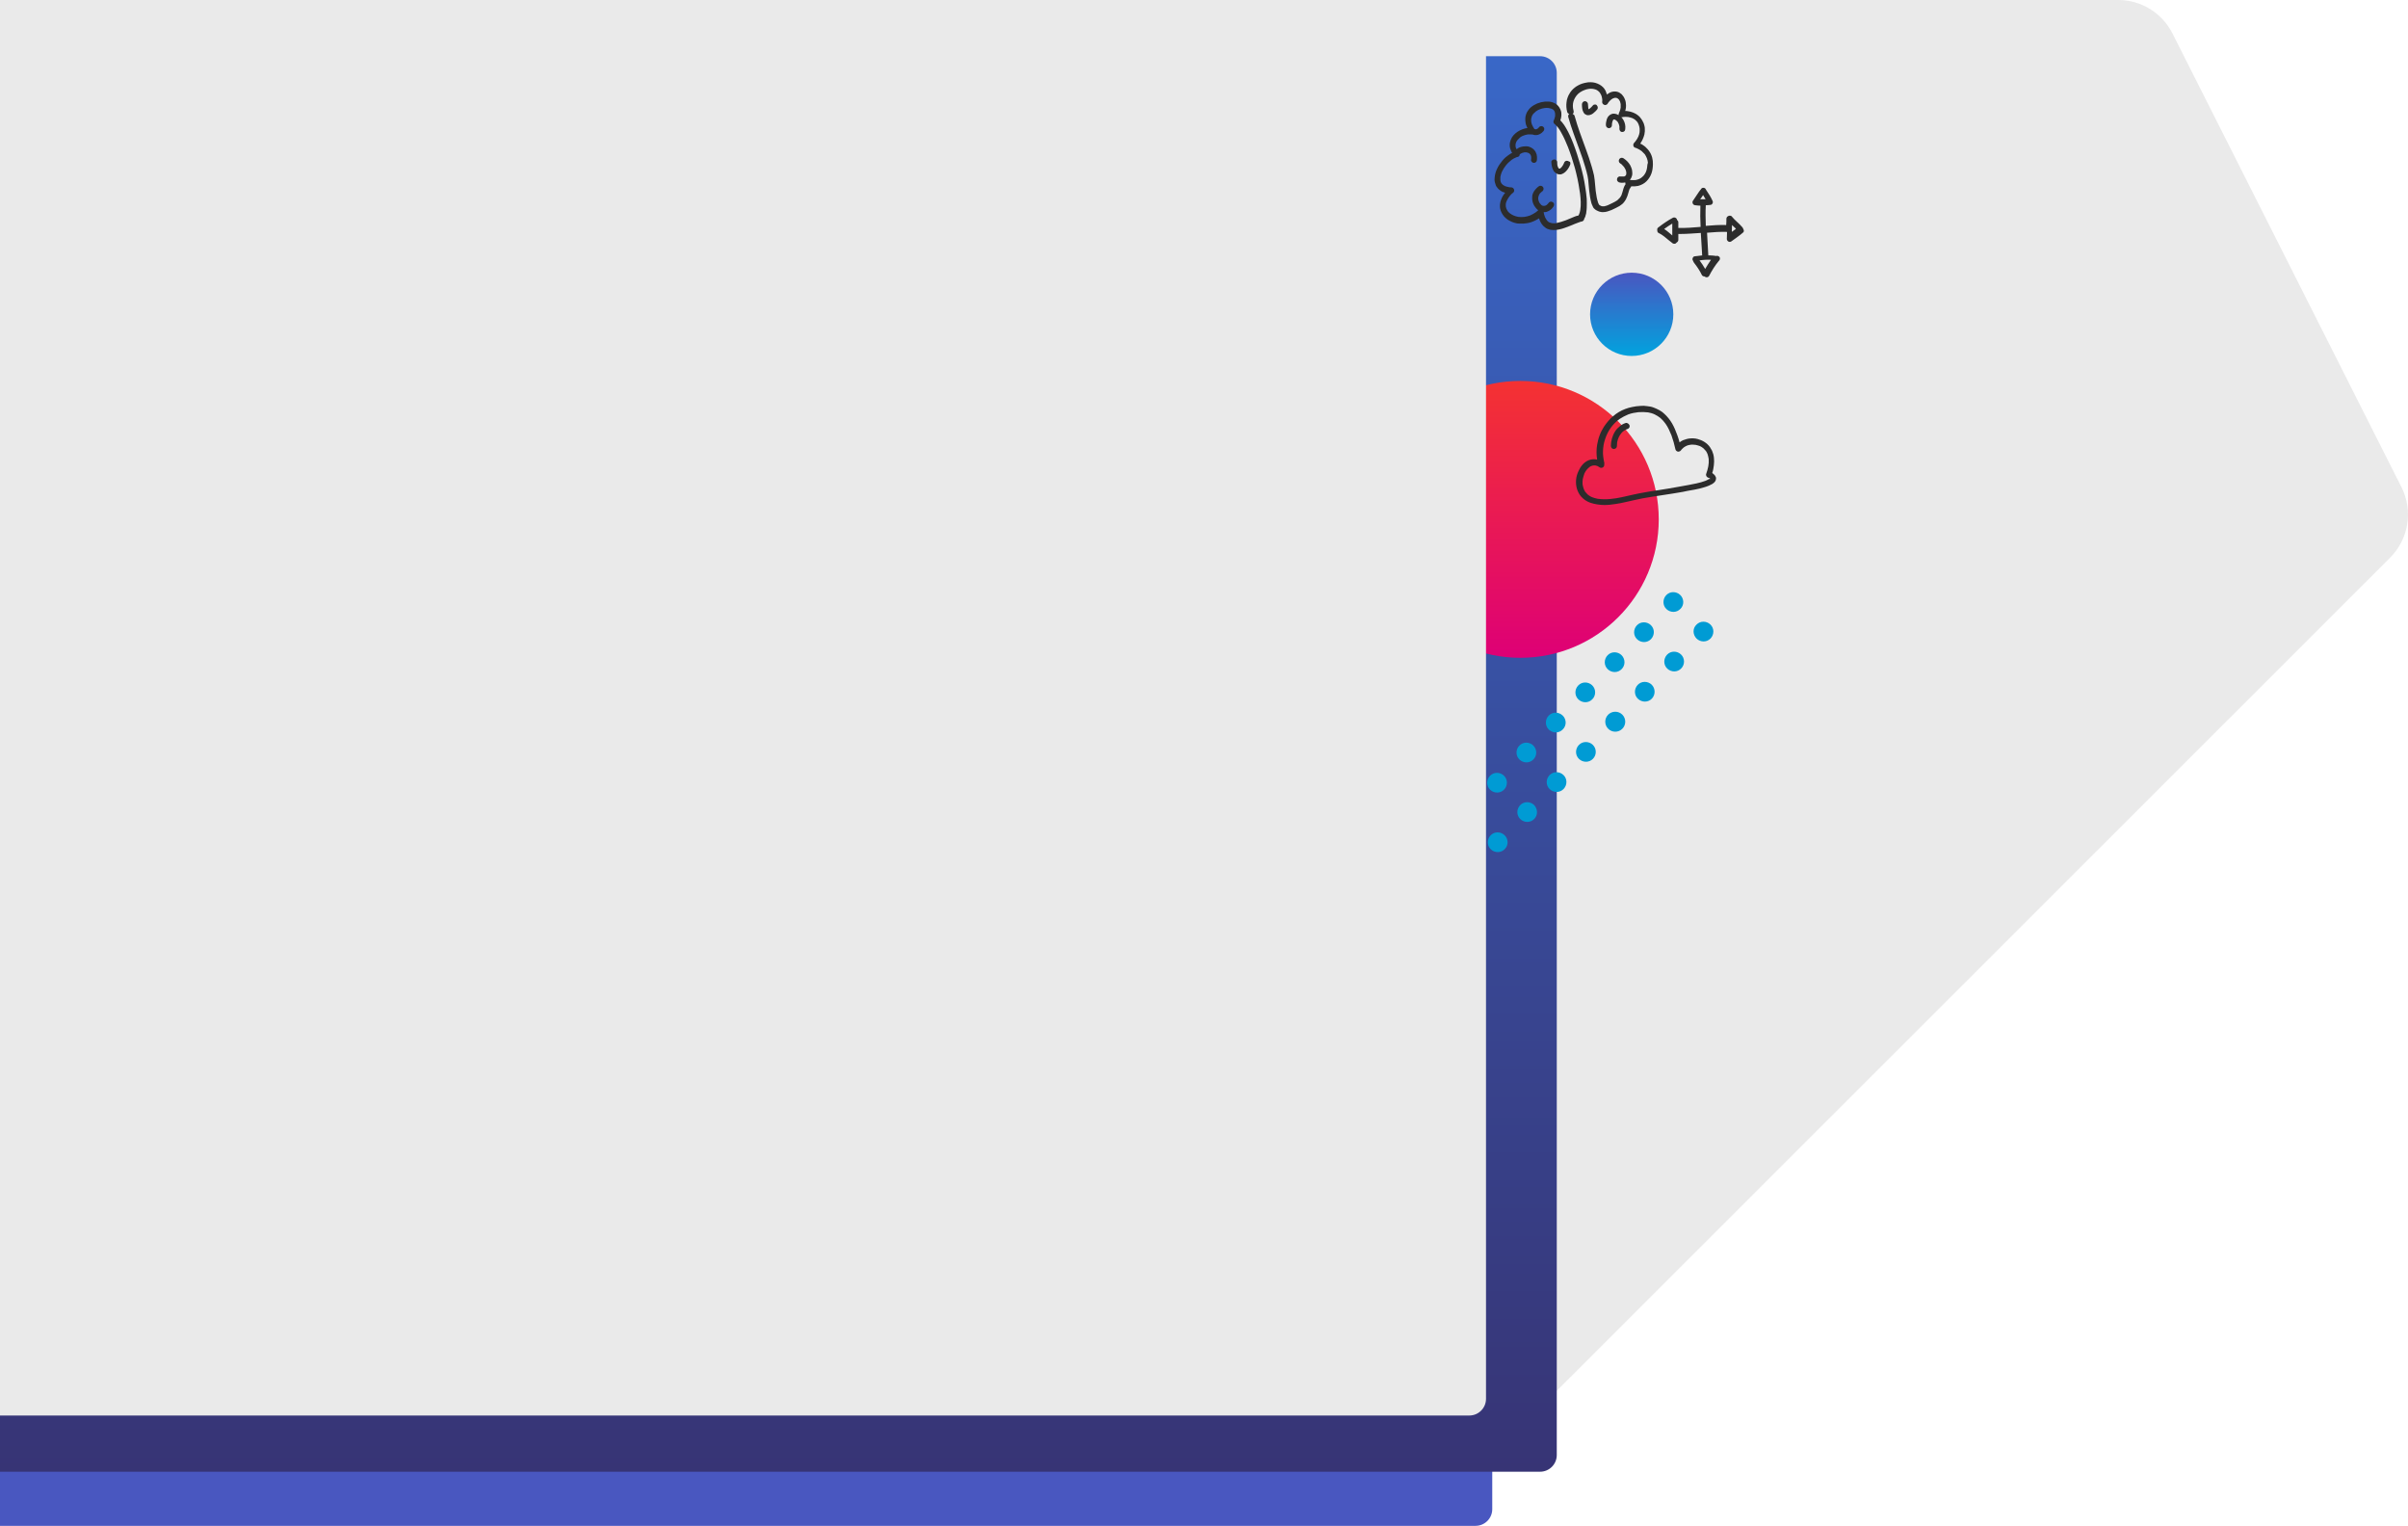 <svg xmlns="http://www.w3.org/2000/svg" id="Ebene_1" viewBox="0 0 1157 733">
  <style>
    .st1{fill:#eaeaea}.st3{fill:#2c2c2c}.st6{fill:#009bd4}
  </style>
  <path fill="#4957c0" d="M0 692v41h709c4.4 0 8-3.6 8-8v-33H0z"/>
  <path d="M1153.9 234.1L1043.8 16c-5-9.8-15-16-26-16H404.2c-11 0-21.1 6.2-26.1 16.1l-110 219.5c-5.6 11.2-3.4 24.8 5.4 33.7l415.7 416.3c5.5 5.5 12.9 8.6 20.6 8.6 7.7 0 15.1-3.1 20.6-8.5l418-417.8c9-9 11.1-22.6 5.5-33.8z" class="st1"/>
  <linearGradient id="SVGID_1_" x1="374" x2="374" y1="707" y2="27" gradientUnits="userSpaceOnUse">
    <stop offset="0" stop-color="#373475"/>
    <stop offset="1" stop-color="#3967c7"/>
  </linearGradient>
  <path fill="url(#SVGID_1_)" d="M740 27H0v680h740c4.4 0 8-3.6 8-8V35c0-4.4-3.6-8-8-8z"/>
  <path d="M761.7 90c-.5-3.5-1.3-7-2.3-10.5-1-3.5-2.1-7-3.4-10.4-1-2.6-2.1-5.1-3.5-7.5-.6-1-1.2-2-1.9-2.8-.3-.3-.6-.7-.9-1 .2-.5.3-.9.4-1.4.1-.7.2-1.4.1-2.1 0-.4-.1-.7-.2-1-.1-.3-.2-.7-.4-1-.2-.5-.6-1-.9-1.4-.4-.4-.8-.8-1.3-1.1-.5-.3-1-.5-1.6-.7-.6-.2-1.2-.3-1.8-.3h-1.6c-.6.1-1.3.2-1.9.3-.6.2-1.3.4-1.9.6-1.1.5-2.2 1.1-3.1 1.9-.5.4-.9.9-1.3 1.5-.4.5-.7 1.1-.9 1.7-.5 1.3-.5 2.7-.3 4 .1.9.4 1.7.8 2.5 0 .1.1.1.1.2-.8.1-1.6.3-2.4.6-1.6.6-3.2 1.6-4.3 2.9-.3.3-.5.7-.8 1.1-.2.4-.4.8-.6 1.3-.1.3-.2.7-.3 1.1-.1.5-.1.9-.1 1.4 0 .9.3 1.8.7 2.7.1.3.3.6.5.8-.1 0-.1.1-.2.1-.7.4-1.4.8-2 1.3-1.3.9-2.4 2.1-3.3 3.4-1 1.2-1.7 2.6-2.3 4.1-.2.6-.4 1.3-.5 1.9-.1.7-.2 1.4-.2 2.2 0 .4.1.9.2 1.3s.3.8.4 1.3c.2.4.4.8.7 1.1.2.3.4.5.7.8.4.3.7.6 1.2.9.4.3.9.5 1.4.6.2.1.3.1.5.2-.1.1-.2.3-.4.5-.5.7-1 1.4-1.3 2.2-.3.8-.6 1.5-.7 2.4-.1.4-.1.8-.1 1.2 0 .4 0 .9.1 1.3.1.7.4 1.4.7 2 .3.6.7 1.2 1.2 1.8.5.6 1.1 1 1.7 1.5.6.4 1.4.8 2.1 1.1.5.2 1 .4 1.5.5.6.2 1.3.3 2 .3 1.3.1 2.6 0 3.8-.2 1.3-.2 2.7-.7 3.9-1.3.6-.3 1.2-.7 1.8-1 .4 1.4 1.1 2.7 2.1 3.7.3.3.7.6 1.1.9.4.3.9.5 1.3.6.8.3 1.7.4 2.5.4.9 0 1.8-.1 2.7-.3.9-.2 1.7-.4 2.5-.7 1.8-.6 3.4-1.3 5.1-2 .5-.2 1-.4 1.6-.6.4-.1.7-.3 1.1-.4.2 0 .3-.1.5-.1h.1c.6-.2 1.1-.7 1.1-1.4 0 0 0-.1.1-.1.3-.5.5-1 .6-1.6.2-.5.3-1 .3-1.5.1-.7.2-1.4.2-2.1.1-1.4 0-2.8 0-4.2-.2-2.1-.4-3.8-.7-5.5zm-5.7 14.3l-3.6 1.5c-1.6.6-3.2 1.1-4.8 1.4-.6.1-1.2.1-1.9 0-.4-.1-.7-.2-1.1-.3-.3-.1-.6-.3-.8-.5-.3-.2-.5-.5-.7-.8-.3-.5-.6-.9-.8-1.4-.3-.8-.5-1.6-.6-2.3h.1c.4 0 .8 0 1.2-.1.4-.1.8-.3 1.2-.5 1-.5 1.7-1.3 2.3-2.2.2-.3.2-.7.2-1.1-.1-.4-.3-.7-.7-.9-.3-.2-.7-.3-1.1-.2-.4.1-.7.3-.9.7l-.1.1c-.2.3-.5.5-.8.8l-.6.3c-.1 0-.3.1-.5.1h-.4c-.2 0-.4-.1-.5-.1-.2-.1-.4-.2-.6-.4-.2-.2-.4-.4-.6-.7-.2-.3-.4-.6-.5-.9-.1-.3-.2-.7-.3-1v-1c.1-.3.2-.7.3-1 .2-.3.3-.6.5-.9.3-.3.6-.6 1-.9.1-.1.2-.1.3-.2.2-.2.3-.4.4-.7.1-.4.1-.7-.1-1.1-.2-.3-.5-.6-.9-.7-.3-.1-.8-.1-1.1.1-.5.3-.9.7-1.3 1.1-.4.4-.7.8-1 1.2-.3.4-.5.9-.7 1.3-.2.5-.3 1-.3 1.5-.1.8 0 1.7.2 2.5.1.4.3.9.5 1.3.2.3.3.7.6 1 .3.4.5.7.8 1 .3.3.5.5.8.7-.4.3-.8.7-1.2 1-.9.6-1.8 1.1-2.7 1.5-.9.3-1.9.6-2.8.7-.9.1-1.9.1-2.8 0-.8-.1-1.6-.4-2.4-.7-.6-.3-1.2-.6-1.7-1-.4-.3-.8-.7-1.1-1.1-.2-.3-.4-.7-.6-1.1-.1-.3-.2-.7-.3-1.1V98c.1-.5.2-1.1.5-1.6.4-.8.8-1.5 1.3-2.1.5-.7 1.1-1.3 1.8-1.8.4-.3.5-.9.4-1.4-.2-.6-.7-1.1-1.4-1.1-.4 0-.7 0-1.1-.1-.6-.1-1.3-.3-1.9-.5-.3-.2-.7-.4-1-.6l-.6-.6c-.1-.2-.3-.5-.4-.7-.1-.3-.2-.6-.2-1V85c.1-.8.4-1.6.7-2.4.5-1.1 1.2-2.2 2-3.2s1.7-1.8 2.7-2.6c.7-.5 1.4-.9 2.2-1.2.2-.1.5-.2.7-.2.5-.1.9-.5 1-1v-.3c.4-.2.7-.4 1.1-.6.4-.1.7-.2 1.1-.3h1c.3.1.5.1.8.2l.6.3.4.4c.1.2.2.3.3.5.1.2.1.5.2.7v1.1c0 .1 0 .2-.1.4 0 .3.1.5.2.7.2.3.5.6.9.7.3.1.7 0 1-.1.3-.2.6-.5.7-.9.1-.4.1-.9.1-1.3s0-.8-.1-1.2c0-.3-.1-.6-.2-.8-.1-.3-.3-.7-.4-1-.7-1.2-1.8-2-3.1-2.4-.3-.1-.7-.2-1.1-.2h-.8c-.7 0-1.3.1-2 .3-.8.2-1.5.6-2.1 1.1l-.3-.6c-.1-.3-.2-.6-.2-.9v-.9c.1-.3.2-.7.3-1 .2-.4.4-.8.7-1.1l1.2-1.2c.5-.4 1.1-.7 1.7-.9.6-.2 1.2-.4 1.9-.5.6-.1 1.2 0 1.8 0h.2c.1 0 .3.1.4 0 .2.1.3.1.5.2h.1c.3.1.7.1 1 .1 1.4 0 2.7-.8 3.6-1.9.1-.1.2-.2.2-.3.1-.2.2-.5.2-.7 0-.4-.1-.7-.4-1-.3-.3-.6-.4-1-.4-.3 0-.8.1-1 .4-.2.3-.5.5-.8.8-.1.1-.3.2-.4.2-.1 0-.2.1-.3.1h-.3c-.2 0-.3-.1-.5-.1-.1 0-.1-.1-.1-.1-.4-.6-.8-1.3-1.1-2-.2-.5-.3-1-.4-1.6v-1.2l.3-1.2c.2-.4.4-.8.7-1.2.4-.4.8-.8 1.3-1.2.6-.4 1.2-.8 1.9-1 .7-.3 1.5-.5 2.3-.6.6-.1 1.3-.1 1.9 0 .4.1.9.2 1.3.3.3.1.5.3.8.4l.5.5.3.6c.1.3.1.5.2.8v1.3c-.1.6-.3 1.2-.5 1.8l-.1.1c-.4.7-.2 1.6.5 2 .1.1.2.1.2.2.5.4 1 1 1.4 1.5.9 1.2 1.6 2.6 2.3 3.9.9 1.7 1.6 3.6 2.4 5.4 1.3 3.3 2.3 6.6 3.3 10 .9 3.4 1.7 6.9 2.2 10.5.1.6.2 1.3.3 1.9.3 2.5.5 5.2.1 7.7-.1.8-.3 1.5-.6 2.2-.1.2-.2.4-.4.6-.7 0-1.5.4-2.3.7zM792.4 72.6c-.4-.5-.7-1-1.2-1.4-.4-.5-.9-.9-1.5-1.3-.5-.4-1-.7-1.6-.9.9-1.3 1.6-2.8 2-4.4.2-1 .3-2 .2-3.1-.1-.5-.1-1-.3-1.5-.1-.5-.3-1-.6-1.5-.4-.9-1-1.7-1.6-2.4-.4-.4-.8-.7-1.2-1-.4-.3-.8-.5-1.2-.7-.5-.2-1-.5-1.5-.6-.6-.2-1.2-.3-1.8-.4-.4-.1-.8-.1-1.2-.1.3-1.1.5-2.3.3-3.5 0-.5-.1-.9-.2-1.3s-.3-.9-.5-1.3c-.1-.3-.3-.6-.5-.9-.3-.3-.5-.7-.8-1-.6-.5-1.3-1-2.1-1.2-.8-.2-1.7-.2-2.5 0-.9.2-1.7.7-2.5 1.3-.2-.6-.4-1.2-.6-1.7-.6-1.3-1.7-2.4-3-3.1-1.3-.7-2.7-1.1-4.2-1.1-.8 0-1.5 0-2.2.2-.7.1-1.3.3-2 .5-.6.2-1.3.5-1.8.8-.6.3-1.2.7-1.7 1.1-1 .8-1.9 1.8-2.5 2.9-.4.6-.7 1.3-.9 1.9-.3.7-.4 1.4-.5 2.2-.2 1.5-.1 3.1.3 4.6.1.5.5.9 1 1-.4.3-.6.9-.5 1.4 1.5 5.5 3.6 10.7 5.5 16.1 1 2.7 1.9 5.3 2.7 8.1.4 1.4.8 2.8 1.1 4.2l.3 1.8c.2 1.8.3 3.5.5 5.3.2 1.9.5 3.9 1 5.8.1.4.3.9.5 1.3.1.3.3.6.4.9.2.3.4.6.7.8.3.3.6.5 1 .7.4.2.8.4 1.1.5.1 0 .3.1.4.1.1 0 .3.1.4.1.4.1.7.1 1.1.1.7 0 1.4-.1 2.1-.3.7-.2 1.3-.5 2-.7.7-.3 1.4-.7 2.1-1 .6-.3 1.2-.6 1.7-.9.5-.3 1-.7 1.5-1.1.4-.4.8-.8 1.1-1.3.3-.4.5-.8.7-1.2.4-.8.7-1.6.9-2.4.2-.7.4-1.4.6-2 .2-.4.4-.7.6-1 .1-.1.2-.2.2-.3 0 0 .1-.1.1-.2 1.1.1 2.2 0 3.3-.2 1.5-.4 2.9-1.1 4-2.2s1.9-2.4 2.4-3.8c.2-.6.4-1.3.5-2 .1-.8.2-1.6.2-2.3.1-2.3-.5-4.6-1.8-6.4zm-1 7.9c-.1.7-.3 1.5-.6 2.2-.3.6-.6 1.1-1 1.6-.4.4-.8.8-1.2 1.1-.4.3-.8.5-1.3.7-.5.2-1 .3-1.5.4-.7.1-1.3 0-2 0-.2 0-.5-.1-.7-.1l.1-.1c.2-.3.4-.5.6-.9.3-.7.5-1.3.5-2.1 0-.6-.1-1.3-.2-1.9-.2-.7-.5-1.4-.8-2-.8-1.4-1.9-2.5-3.3-3.4-.7-.4-1.6-.2-2 .5-.4.7-.2 1.6.5 2 .2.1.4.3.6.4.4.4.8.8 1.2 1.3.3.4.5.9.8 1.4.1.4.2.7.3 1.1v.8c0 .2-.1.3-.1.5-.1.1-.1.2-.2.3l-.2.2c-.1.1-.2.1-.3.2-.2.1-.4.1-.5.1h-1.3c-.4-.1-.7-.1-1.1.1-.3.2-.6.5-.7.9-.1.4-.1.8.1 1.1.2.3.5.6.8.7.4.1.9.2 1.3.2s.9 0 1.3-.1c.1 0 .3 0 .4-.1 0 .3 0 .6.2.8-.1.2-.3.4-.4.6-.3.5-.5 1.1-.7 1.7-.3 1-.5 2-.9 3-.2.5-.5.9-.8 1.3l-1.2 1.2c-.7.5-1.5.9-2.3 1.3-.8.4-1.5.7-2.3 1.1-.6.2-1.1.4-1.7.5h-.9c-.2 0-.5-.1-.7-.2-.3-.1-.5-.3-.7-.4l-.2-.2c-.2-.3-.3-.5-.4-.8-.3-.9-.5-1.7-.7-2.6-.2-1-.3-2.1-.5-3.2-.2-1.8-.3-3.6-.5-5.3l-.3-2.1c-.3-1.4-.7-2.8-1.1-4.2-1.6-5.6-3.8-10.9-5.7-16.4-.9-2.6-1.8-5.3-2.5-7.9-.1-.5-.5-.9-1-1 .4-.3.6-.9.5-1.4-.1-.5-.2-.9-.3-1.4-.1-.8-.1-1.6 0-2.3.1-.7.3-1.3.6-2 .3-.6.6-1.2 1.1-1.8.5-.6 1-1.1 1.6-1.5.7-.5 1.4-.8 2.1-1.1.7-.3 1.5-.5 2.2-.6.7-.1 1.3-.1 2 0 .5.1 1 .2 1.5.4.4.2.8.4 1.1.7.3.3.6.5.8.9.2.4.4.7.6 1.1.2.5.3 1.1.4 1.6.1.5.1 1.1 0 1.6 0 .6.4 1.2 1.1 1.4.2.1.5.1.7 0 .4-.1.7-.3.9-.7.1-.2.3-.4.4-.6.4-.5.9-1 1.4-1.4.3-.2.6-.4.9-.5.2-.1.4-.1.7-.2h.5c.2 0 .3.1.5.1.2.1.3.2.5.3l.5.5c.2.3.3.6.5.9l.3 1.2v1.7c-.1.7-.3 1.4-.6 2.1-.1.2-.2.3-.2.5-.1.2-.2.5-.2.7v.3c-.3-.1-.5-.3-.8-.4-.5-.2-1.1-.3-1.6-.3-.2 0-.4 0-.6.1-.2 0-.4.1-.6.2-.3.1-.6.3-.9.6-.3.2-.5.5-.7.8-.2.3-.4.8-.5 1.1-.1.4-.2.9-.3 1.3-.1.5-.1 1-.1 1.4 0 .8.6 1.4 1.4 1.5.8 0 1.5-.6 1.5-1.4 0-.4 0-.8.1-1.2.1-.3.1-.6.3-1 .1-.1.1-.2.2-.4l.1-.1s.1 0 .1-.1H775.6c.1 0 .2.1.4.1.2.1.4.2.6.4.3.2.5.5.7.7.2.3.4.7.5 1 .1.3.2.7.3 1.1V62c0 .3.2.8.4 1 .2.2.4.3.7.4h.3c.4 0 .7-.1 1-.4.1-.1.2-.2.2-.3.1-.2.2-.5.2-.7.2-1.5-.1-3-.9-4.4-.3-.5-.6-.9-1-1.3h.4c.1 0 .2 0 .4-.1.8-.1 1.7-.1 2.5 0 .6.1 1.3.3 1.9.5.5.2 1 .5 1.4.8.4.3.7.7 1.1 1.1.3.4.5.9.7 1.4.2.5.3 1 .4 1.6.1.6 0 1.2 0 1.9-.1.7-.3 1.4-.6 2.1-.4.8-.8 1.6-1.4 2.3-.2.2-.4.5-.6.7-.4.4-.5.9-.4 1.4.1.5.5.9 1 1 .3.1.7.2 1 .4.7.3 1.3.7 2 1.2l1.5 1.5c.4.6.7 1.2 1 1.9.3.7.4 1.4.5 2.2-.3.7-.3 1.5-.4 2.3z" class="st3"/>
  <path d="M766.4 50.2c-.3 0-.8.1-1 .4-.5.6-1 1.1-1.6 1.6-.2.1-.3.2-.5.3-.1-.3-.2-.6-.2-1 0-.5-.1-1-.1-1.4 0-.8-.6-1.4-1.4-1.5-.8 0-1.4.6-1.5 1.4 0 .7 0 1.3.1 1.9.1.4.1.9.3 1.3.1.2.2.5.3.7.1.2.3.4.4.6.1.2.3.3.5.4l.6.3c.1 0 .1 0 .2.1.4.1.8 0 1.1 0 .1 0 .3-.1.4-.1.3-.1.5-.2.8-.3.4-.2.9-.6 1.2-.9.5-.4.9-.8 1.3-1.3.3-.3.4-.6.4-1s-.1-.7-.4-1c-.1-.3-.5-.5-.9-.5zM753.3 77.3c-.4-.1-.8-.1-1.1.1-.1.1-.2.1-.3.2-.2.2-.3.4-.4.7-.3.7-.6 1.3-1.1 1.9l-.6.6c-.1.1-.2.1-.3.2h-.2-.1-.1s-.1 0-.1-.1l-.2-.2-.3-.6c-.2-.5-.3-1-.3-1.5V78c0-.4-.1-.7-.4-1-.3-.3-.6-.4-1-.4s-.7.1-1 .4c-.3.2-.5.6-.4 1 .1 1.4.3 2.7 1 3.9.1.3.3.5.5.7.2.2.4.4.7.6.3.2.7.4 1 .5h.2c.3 0 .5.1.8.1.3 0 .6-.1.9-.2.3-.1.5-.2.8-.4.3-.2.6-.4.8-.6.5-.4.9-1 1.3-1.5.5-.7.8-1.4 1.1-2.2.1-.3 0-.8-.1-1.1-.5-.2-.8-.4-1.1-.5zM837.1 109.1c-1.5-1.8-3.5-3.2-5-5.1-.2-.3-.6-.4-1-.4-.3 0-.6.1-.9.3-.4.2-.7.7-.7 1.2 0 1 0 2-.1 3-3.3-.1-6.5.1-9.8.4-.1-3.3-.2-6.6 0-9.9.8 0 1.6-.1 2.4-.2.3 0 .7-.4.8-.6.1-.2.2-.5.2-.7 0-.2-.1-.5-.2-.7-.8-1.8-1.9-3.5-3-5.1 0-.1-.1-.1-.1-.2-.1-.2-.2-.3-.3-.5-.3-.3-.6-.4-1-.4-.3 0-.7.1-.9.4-.7.9-1.5 1.9-2.1 2.9-.7 1-1.3 2-2 3-.3.4-.2 1 0 1.4.1.2.3.4.5.5.2.1.4.2.7.2.8.1 1.6.2 2.4.2-.1 3.4-.1 6.8.1 10.2-3.6.3-7.2.6-10.7.5v-2.7c0-.4-.2-.8-.6-1.1 0-.2-.1-.4-.2-.6-.4-.6-1.2-.8-1.8-.5-2.4 1.3-4.6 2.8-6.8 4.5-.1.1-.2.1-.3.2-.2.2-.3.4-.4.6-.1.2-.1.4 0 .6v.6c.1.3.3.7.6.8 1 .5 1.8 1 2.7 1.7 1.4 1.1 2.7 2.3 4.1 3.3.2.1.4.2.7.2h.4c.3-.1.6-.3.8-.6.4-.2.8-.7.8-1.2v-2.9h.9c3.3 0 6.6-.3 9.9-.5.2 3.3.4 6.5.6 9.8v.2c0 .3 0 .5.1.8-1.1.1-2.3.3-3.4.4-.4 0-.7.1-.9.4-.3.3-.4.6-.4 1 0 .3.1.6.3.8v.1l.3.6c.1.1.1.2.2.3 1.4 1.8 2.7 3.7 3.7 5.8.2.4.7.7 1.2.7h.1c.1.1.2.2.3.2.2.1.4.2.7.2.5 0 .9-.2 1.2-.7 1.3-2.5 2.8-4.9 4.6-7.1l.2-.2c.1-.1.1-.2.2-.3.1-.2.2-.4.2-.7 0-.3-.1-.7-.4-.9-.3-.3-.6-.4-1-.4-.2 0-.4 0-.6.1-.1-.1-.2-.1-.3-.1-.8-.1-1.7-.2-2.5-.2h-.8c-.2-3.6-.4-7.2-.6-10.9 3.2-.3 6.4-.5 9.6-.4 0 1.1-.1 2.2-.1 3.4 0 .5.3.9.7 1.2.2.1.4.2.7.2.2 0 .5-.1.7-.2 1.9-1.4 3.9-2.7 5.7-4.3.3-.2.4-.6.4-1-.4-1.1-.6-1.4-.8-1.6zm-33.6 4c-1.3-1.1-2.5-2.2-3.9-3.1 1.3-.9 2.5-1.8 3.9-2.6v5.7zm14.8-19.4c.4.7.8 1.3 1.2 2h-2.6c.5-.6 1-1.3 1.4-2zm3.8 31.1c-1 1.4-1.9 2.9-2.8 4.4-.8-1.4-1.7-2.8-2.7-4.1 1.8-.3 3.7-.4 5.5-.3zm11.5-14.5c-.5.4-1 .7-1.5 1.1 0-1.1.1-2.2.1-3.3.6.6 1.3 1.2 1.9 1.8-.2.1-.3.3-.5.4z" class="st3"/>
  <linearGradient id="SVGID_2_" x1="730.5" x2="730.5" y1="316" y2="183" gradientUnits="userSpaceOnUse">
    <stop offset="0" stop-color="#de0076"/>
    <stop offset="1" stop-color="#f43232"/>
  </linearGradient>
  <circle cx="730.5" cy="249.5" r="66.5" fill="url(#SVGID_2_)"/>
  <path d="M824.1 228.6c-.2-.3-.3-.5-.6-.7-.3-.2-.5-.5-.8-.7.2-.6.4-1.2.5-1.9.2-1.2.4-2.4.4-3.6 0-1.2-.1-2.4-.4-3.5-.2-.6-.4-1.1-.6-1.7-.3-.6-.6-1.1-1-1.7-1.4-2-3.6-3.3-5.9-3.9-1.1-.3-2.3-.4-3.5-.3-.6.1-1.2.1-1.8.3l-1.8.6c-.6.3-1.1.6-1.6 1-.3-1.2-.7-2.4-1.1-3.5-.7-1.9-1.5-3.9-2.5-5.6-1-1.7-2.2-3.2-3.6-4.5-.7-.7-1.5-1.3-2.4-1.8-.9-.5-1.8-.9-2.8-1.3-1-.4-2.1-.6-3.2-.7-1.1-.2-2.2-.2-3.3-.1-1.3.1-2.6.2-3.8.5-1.2.2-2.4.6-3.5 1-2.1.8-4.1 2-5.8 3.5-.8.7-1.6 1.4-2.3 2.3-.8.9-1.4 1.8-2.1 2.8-.8 1.3-1.5 2.6-2 4-.6 1.5-.9 3-1.2 4.5-.4 2.4-.4 4.8 0 7.2-.4-.1-.9-.2-1.4-.2-1.3 0-2.6.3-3.7 1-1.2.7-2.1 1.7-2.9 2.9-.4.6-.7 1.3-1 1.9-.3.6-.5 1.2-.7 1.8-.8 2.8-.6 6 .8 8.6.7 1.4 1.9 2.6 3.2 3.5.7.5 1.6.9 2.4 1.2 1.1.4 2.2.6 3.3.8 1.2.2 2.3.3 3.5.3 1.8 0 3.6-.2 5.4-.5 2.9-.4 5.8-1.2 8.7-1.8l4.2-.9c1.6-.3 3.2-.5 4.8-.8 3.2-.5 6.4-1 9.7-1.5 1.6-.3 3.2-.5 4.8-.8.8-.2 1.6-.3 2.4-.5 1.1-.2 2.3-.4 3.4-.6 1.5-.3 3-.6 4.5-1.1.8-.2 1.5-.5 2.3-.8.5-.2 1.1-.5 1.6-.8.2-.2.5-.3.7-.5l.6-.6c.3-.4.5-.9.5-1.5.1-.3-.1-.9-.4-1.3zm-2.9 1.5c-.6.4-1.2.6-1.8.9-1.4.5-2.8.9-4.2 1.2-1.3.3-2.6.5-4 .8-1.7.3-3.4.6-5 .9-3.2.6-6.4 1.1-9.6 1.6-2.1.3-4.1.6-6.2 1-1.9.3-3.7.7-5.6 1.1-3.7.8-7.3 1.8-11 2.1-2.1.2-4.1.2-6.2-.1-1-.2-2.1-.5-3-.9-.6-.3-1.2-.7-1.7-1.1-.4-.4-.8-.8-1.2-1.3-.3-.5-.6-1-.8-1.6-.2-.7-.4-1.3-.5-2-.1-.9 0-1.7.1-2.6.2-.9.5-1.8.8-2.7.3-.7.8-1.4 1.3-2 .4-.4.8-.8 1.2-1.1.3-.2.6-.4 1-.5.3-.1.6-.2.9-.2h.9c.4.1.7.2 1 .3.3.2.7.4 1 .6.7.5 1.6.2 2-.4.2-.3.3-.7.2-1.1v-.1c.1-.2.1-.5 0-.7-.2-1-.4-2-.5-3-.2-1.8-.1-3.6.2-5.4.3-1.8.9-3.5 1.6-5.1.7-1.5 1.6-3 2.7-4.3 1-1.2 2.2-2.3 3.5-3.2 1.2-.8 2.6-1.5 4-2.1 1.6-.6 3.2-.9 4.9-1.1 1.6-.1 3.1-.1 4.7.1 1.1.2 2.2.5 3.2 1s1.8 1 2.7 1.7c.9.8 1.8 1.8 2.5 2.8 1.2 1.7 2 3.6 2.8 5.5.8 2.2 1.4 4.4 1.9 6.7.1.5.5.9 1 1.1.3.1.5.1.8 0 .4-.1.7-.3.9-.6.1-.1.2-.3.3-.4.4-.4.8-.8 1.2-1.1.5-.3 1-.6 1.5-.8.6-.2 1.2-.3 1.9-.4.7 0 1.4 0 2.1.1.7.1 1.4.4 2.1.6.6.3 1.1.6 1.7 1.1.4.4.8.8 1.2 1.3.3.5.6 1 .8 1.6.2.7.4 1.5.5 2.2.1 1.2 0 2.4-.2 3.5-.2 1.2-.6 2.4-1 3.6-.3.8.2 1.6 1 1.9.1 0 .3.1.4.1h.1l.2.2c.1.1.2.1.2.2l.1.1c-.4-.1-.5 0-.6 0z" class="st3"/>
  <path d="M782.2 203.4c-.3-.2-.8-.3-1.1-.2-.6.2-1.1.4-1.6.7-.5.3-1 .7-1.5 1.1-.5.4-.9.9-1.3 1.3-.3.4-.7.9-.9 1.3-.6 1-1 2.1-1.3 3.1-.3 1.1-.5 2.3-.5 3.5 0 .8.6 1.5 1.4 1.5.8 0 1.5-.6 1.5-1.4 0-.6.1-1.2.1-1.8.2-.9.4-1.7.8-2.5.3-.7.8-1.4 1.3-2 .4-.5.9-.9 1.4-1.2.4-.3.9-.5 1.4-.7.1 0 .2-.1.3-.1.2-.1.4-.3.6-.5.2-.3.3-.7.2-1.1-.2-.5-.5-.8-.8-1z" class="st3"/>
  <linearGradient id="SVGID_3_" x1="784" x2="784" y1="171" y2="131" gradientUnits="userSpaceOnUse">
    <stop offset="0" stop-color="#01a3de"/>
    <stop offset="1" stop-color="#4a56c0"/>
  </linearGradient>
  <circle cx="784" cy="151" r="20" fill="url(#SVGID_3_)"/>
  <g>
    <path d="M807.3 285.8c-1.9-1.8-4.9-1.8-6.7.1-1.8 1.9-1.8 4.9.1 6.7 1.9 1.8 4.9 1.8 6.7-.1 1.9-1.8 1.8-4.9-.1-6.7zM793.2 300.3c-1.9-1.8-4.9-1.8-6.7.1-1.8 1.9-1.8 4.9.1 6.7 1.9 1.8 4.9 1.8 6.7-.1 1.8-1.9 1.8-4.9-.1-6.7zM779.1 314.7c-1.9-1.8-4.9-1.8-6.7.1-1.8 1.9-1.8 4.9.1 6.7 1.9 1.8 4.9 1.8 6.7-.1 1.8-1.8 1.8-4.8-.1-6.7zM765 329.2c-1.9-1.8-4.9-1.8-6.7.1-1.8 1.9-1.8 4.9.1 6.7 1.9 1.8 4.9 1.8 6.7-.1 1.8-1.8 1.8-4.9-.1-6.7zM750.8 343.7c-1.9-1.8-4.9-1.8-6.7.1-1.8 1.9-1.8 4.9.1 6.7s4.9 1.8 6.7-.1c1.9-1.9 1.8-4.9-.1-6.7zM736.7 358.1c-1.9-1.8-4.9-1.8-6.7.1-1.8 1.9-1.8 4.9.1 6.7 1.9 1.8 4.9 1.8 6.7-.1 1.8-1.8 1.8-4.8-.1-6.7zM722.6 372.6c-1.9-1.8-4.9-1.8-6.7.1-1.8 1.9-1.8 4.9.1 6.7 1.9 1.8 4.9 1.8 6.7-.1 1.8-1.8 1.8-4.9-.1-6.7zM708.5 387.1c-1.9-1.8-4.9-1.8-6.7.1-1.8 1.9-1.8 4.9.1 6.7s4.9 1.8 6.7-.1c1.8-1.9 1.8-4.9-.1-6.7zM815.2 306.8c1.9 1.8 4.9 1.8 6.7-.1 1.8-1.9 1.8-4.9-.1-6.7s-4.9-1.8-6.7.1c-1.9 1.8-1.8 4.8.1 6.7zM807.7 314.4c-1.9-1.8-4.9-1.8-6.7.1-1.8 1.9-1.8 4.9.1 6.7 1.9 1.8 4.9 1.8 6.7-.1 1.8-1.8 1.8-4.9-.1-6.7zM793.6 328.9c-1.9-1.8-4.9-1.8-6.7.1-1.8 1.9-1.8 4.9.1 6.7 1.9 1.8 4.9 1.8 6.7-.1 1.8-1.9 1.7-4.9-.1-6.7z" class="st6"/>
    <circle cx="776.1" cy="346.7" r="4.8" class="st6"/>
    <path d="M765.3 357.8c-1.9-1.8-4.9-1.8-6.7.1-1.8 1.9-1.8 4.9.1 6.7s4.9 1.8 6.7-.1c1.8-1.8 1.8-4.9-.1-6.7zM751.2 372.3c-1.9-1.8-4.9-1.8-6.7.1s-1.8 4.9.1 6.7c1.9 1.8 4.9 1.8 6.7-.1 1.8-1.9 1.8-4.9-.1-6.7zM737.1 386.7c-1.9-1.8-4.9-1.8-6.7.1-1.8 1.9-1.8 4.9.1 6.7 1.9 1.8 4.9 1.8 6.7-.1 1.8-1.8 1.7-4.8-.1-6.7zM722.9 401.2c-1.9-1.8-4.9-1.8-6.7.1-1.8 1.9-1.8 4.9.1 6.7s4.9 1.8 6.7-.1c1.9-1.8 1.8-4.9-.1-6.7z" class="st6"/>
  </g>
  <path d="M0 0v680h706c4.4 0 8-3.6 8-8V0H0z" class="st1"/>
</svg>
